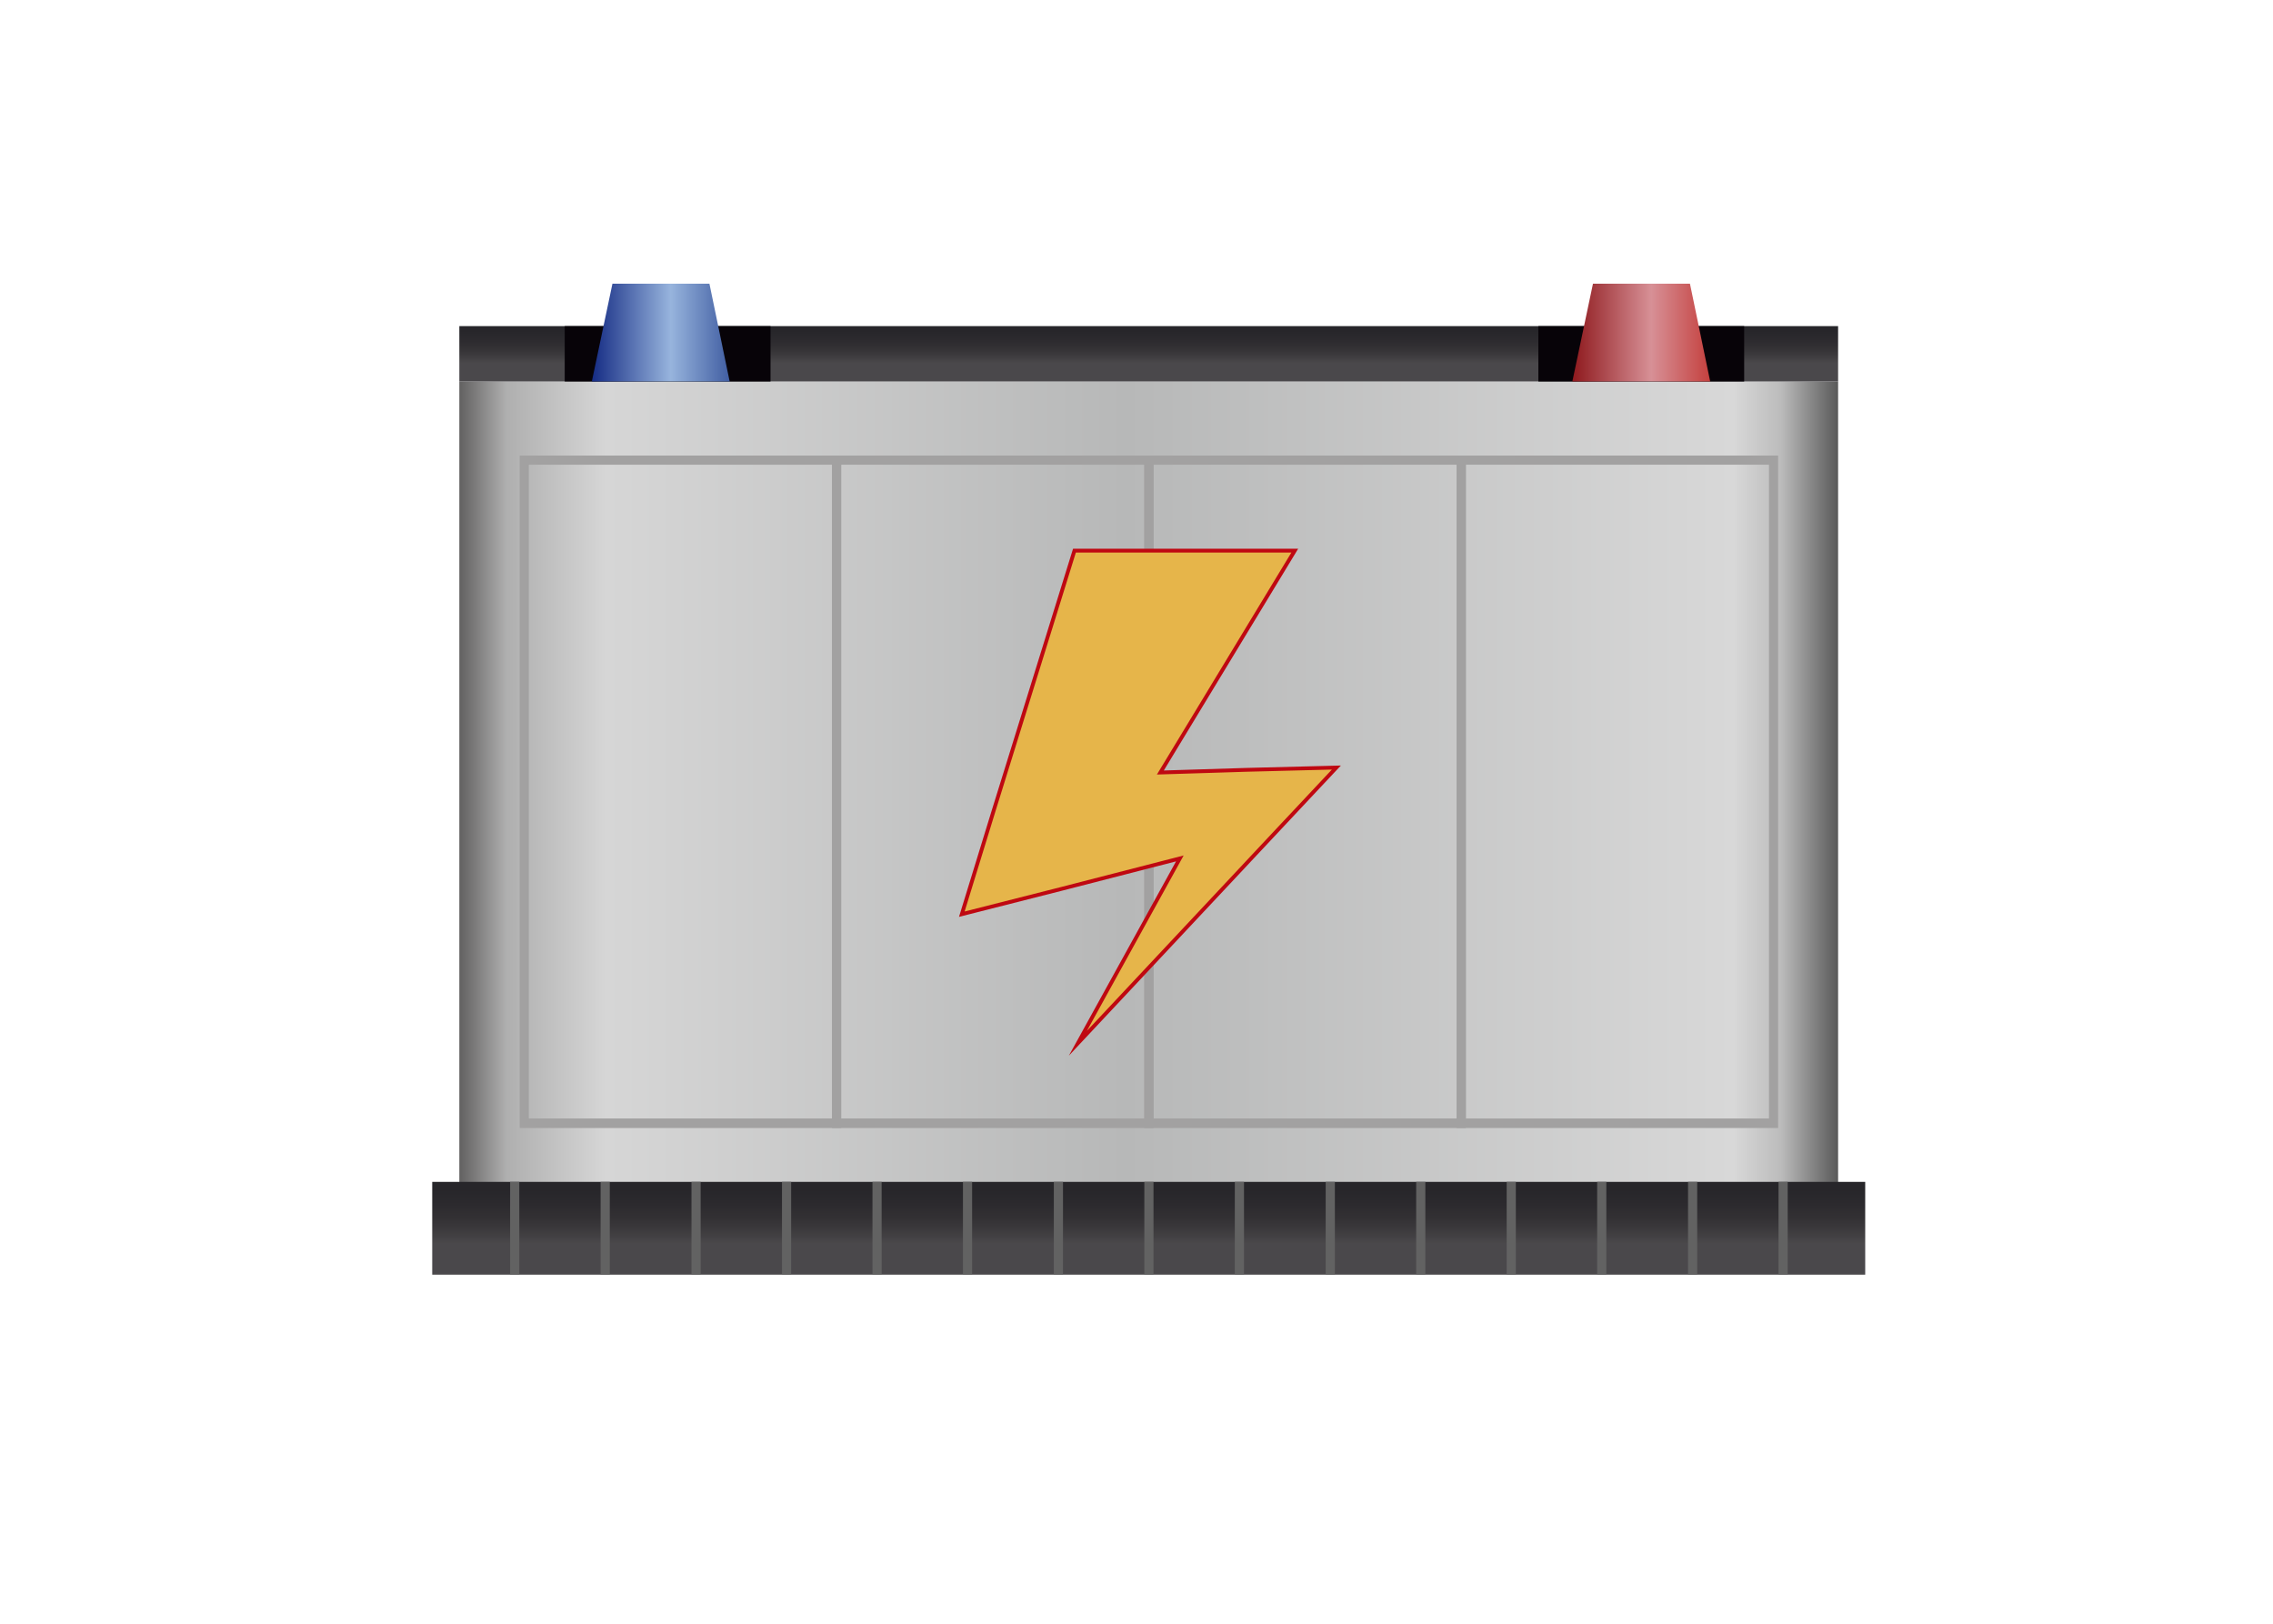<?xml version="1.0" encoding="utf-8"?>
<!-- Generator: Adobe Illustrator 22.0.0, SVG Export Plug-In . SVG Version: 6.00 Build 0)  -->
<svg version="1.1" id="Capa_4" xmlns="http://www.w3.org/2000/svg" xmlns:xlink="http://www.w3.org/1999/xlink" x="0px" y="0px"
	 viewBox="0 0 595.3 425.2" style="enable-background:new 0 0 595.3 425.2;" xml:space="preserve">
<style type="text/css">
	.st0{fill:url(#SVGID_1_);}
	.st1{fill:url(#SVGID_2_);}
	.st2{fill:#070308;}
	.st3{fill:url(#SVGID_3_);}
	.st4{fill:#626262;}
	.st5{fill:url(#SVGID_4_);}
	.st6{fill:url(#SVGID_5_);}
	.st7{fill:#A2A1A1;}
	.st8{fill:#E6B54A;stroke:#BF0811;stroke-miterlimit:10;}
</style>
<g>
	<g>
		<linearGradient id="SVGID_1_" gradientUnits="userSpaceOnUse" x1="120.349" y1="208.702" x2="481.475" y2="208.702">
			<stop  offset="0" style="stop-color:#626161"/>
			<stop  offset="3.389830e-02" style="stop-color:#AFAFAF"/>
			<stop  offset="0.106" style="stop-color:#D6D6D6"/>
			<stop  offset="0.483" style="stop-color:#B7B8B8"/>
			<stop  offset="0.924" style="stop-color:#D8D8D8"/>
			<stop  offset="0.958" style="stop-color:#BCBCBC"/>
			<stop  offset="1" style="stop-color:#595959"/>
		</linearGradient>
		<rect x="120.3" y="99.9" class="st0" width="361.1" height="217.6"/>
		<linearGradient id="SVGID_2_" gradientUnits="userSpaceOnUse" x1="300.912" y1="77.356" x2="300.912" y2="99.247">
			<stop  offset="0" style="stop-color:#5F5A5D"/>
			<stop  offset="0.275" style="stop-color:#262529"/>
			<stop  offset="0.421" style="stop-color:#27262A"/>
			<stop  offset="0.531" style="stop-color:#2C2A2E"/>
			<stop  offset="0.63" style="stop-color:#333134"/>
			<stop  offset="0.721" style="stop-color:#3D3B3E"/>
			<stop  offset="0.808" style="stop-color:#4A484A"/>
			<stop  offset="0.809" style="stop-color:#4A484B"/>
		</linearGradient>
		<rect x="120.3" y="85.4" class="st1" width="361.1" height="14.5"/>
		<rect x="147.9" y="85.4" class="st2" width="53.9" height="14.5"/>
		<rect x="402.9" y="85.4" class="st2" width="53.9" height="14.5"/>
		<g>
			<linearGradient id="SVGID_3_" gradientUnits="userSpaceOnUse" x1="300.906" y1="295.947" x2="300.906" y2="332.62">
				<stop  offset="0" style="stop-color:#5F5A5D"/>
				<stop  offset="0.275" style="stop-color:#262529"/>
				<stop  offset="0.421" style="stop-color:#27262A"/>
				<stop  offset="0.531" style="stop-color:#2C2A2E"/>
				<stop  offset="0.63" style="stop-color:#333134"/>
				<stop  offset="0.721" style="stop-color:#3D3B3E"/>
				<stop  offset="0.808" style="stop-color:#4A484A"/>
				<stop  offset="0.809" style="stop-color:#4A484B"/>
			</linearGradient>
			<rect x="113.2" y="309.5" class="st3" width="375.3" height="24.3"/>
			<g>
				<g>
					<rect x="133.6" y="309.5" class="st4" width="2.4" height="24.3"/>
				</g>
				<g>
					<rect x="157.3" y="309.5" class="st4" width="2.4" height="24.3"/>
				</g>
				<g>
					<rect x="181.1" y="309.5" class="st4" width="2.4" height="24.3"/>
				</g>
				<g>
					<rect x="204.8" y="309.5" class="st4" width="2.4" height="24.3"/>
				</g>
				<g>
					<rect x="228.5" y="309.5" class="st4" width="2.4" height="24.3"/>
				</g>
				<g>
					<rect x="252.2" y="309.5" class="st4" width="2.4" height="24.3"/>
				</g>
				<g>
					<rect x="276" y="309.5" class="st4" width="2.4" height="24.3"/>
				</g>
				<g>
					<rect x="299.7" y="309.5" class="st4" width="2.4" height="24.3"/>
				</g>
				<g>
					<rect x="323.4" y="309.5" class="st4" width="2.4" height="24.3"/>
				</g>
				<g>
					<rect x="347.2" y="309.5" class="st4" width="2.4" height="24.3"/>
				</g>
				<g>
					<rect x="370.9" y="309.5" class="st4" width="2.4" height="24.3"/>
				</g>
				<g>
					<rect x="394.6" y="309.5" class="st4" width="2.4" height="24.3"/>
				</g>
				<g>
					<rect x="418.3" y="309.5" class="st4" width="2.4" height="24.3"/>
				</g>
				<g>
					<rect x="442.1" y="309.5" class="st4" width="2.4" height="24.3"/>
				</g>
				<g>
					<rect x="465.8" y="309.5" class="st4" width="2.4" height="24.3"/>
				</g>
			</g>
		</g>
		<linearGradient id="SVGID_4_" gradientUnits="userSpaceOnUse" x1="155.037" y1="87.087" x2="191.109" y2="87.087">
			<stop  offset="0" style="stop-color:#152C84"/>
			<stop  offset="0.572" style="stop-color:#97B4DD"/>
			<stop  offset="1" style="stop-color:#415EA2"/>
		</linearGradient>
		<polygon class="st5" points="191.1,99.9 155,99.9 160.4,74.3 185.8,74.3 		"/>
		<linearGradient id="SVGID_5_" gradientUnits="userSpaceOnUse" x1="411.833" y1="87.087" x2="447.904" y2="87.087">
			<stop  offset="0" style="stop-color:#8E191D"/>
			<stop  offset="0.572" style="stop-color:#D79096"/>
			<stop  offset="1" style="stop-color:#C4403E"/>
		</linearGradient>
		<polygon class="st6" points="447.9,99.9 411.8,99.9 417.2,74.3 442.6,74.3 		"/>
		<g>
			<g>
				<path class="st7" d="M220.3,295.4h-84.2V119.3h84.2V295.4z M138.5,292.9h79.4V121.7h-79.4V292.9z"/>
			</g>
			<g>
				<path class="st7" d="M302.1,295.4h-84.2V119.3h84.2V295.4z M220.3,292.9h79.4V121.7h-79.4V292.9z"/>
			</g>
			<g>
				<path class="st7" d="M383.9,295.4h-84.2V119.3h84.2V295.4z M302.1,292.9h79.4V121.7h-79.4V292.9z"/>
			</g>
			<g>
				<path class="st7" d="M465.7,295.4h-84.2V119.3h84.2V295.4z M383.9,292.9h79.4V121.7h-79.4V292.9z"/>
			</g>
		</g>
		<polygon class="st8" points="326.4,201.6 303.9,202.3 339.1,144.2 281.4,144.2 260.3,212.1 251.9,239.4 277.9,232.8 309,224.8 
			282.3,273.2 336.2,215.7 350,201 		"/>
	</g>
</g>
</svg>
